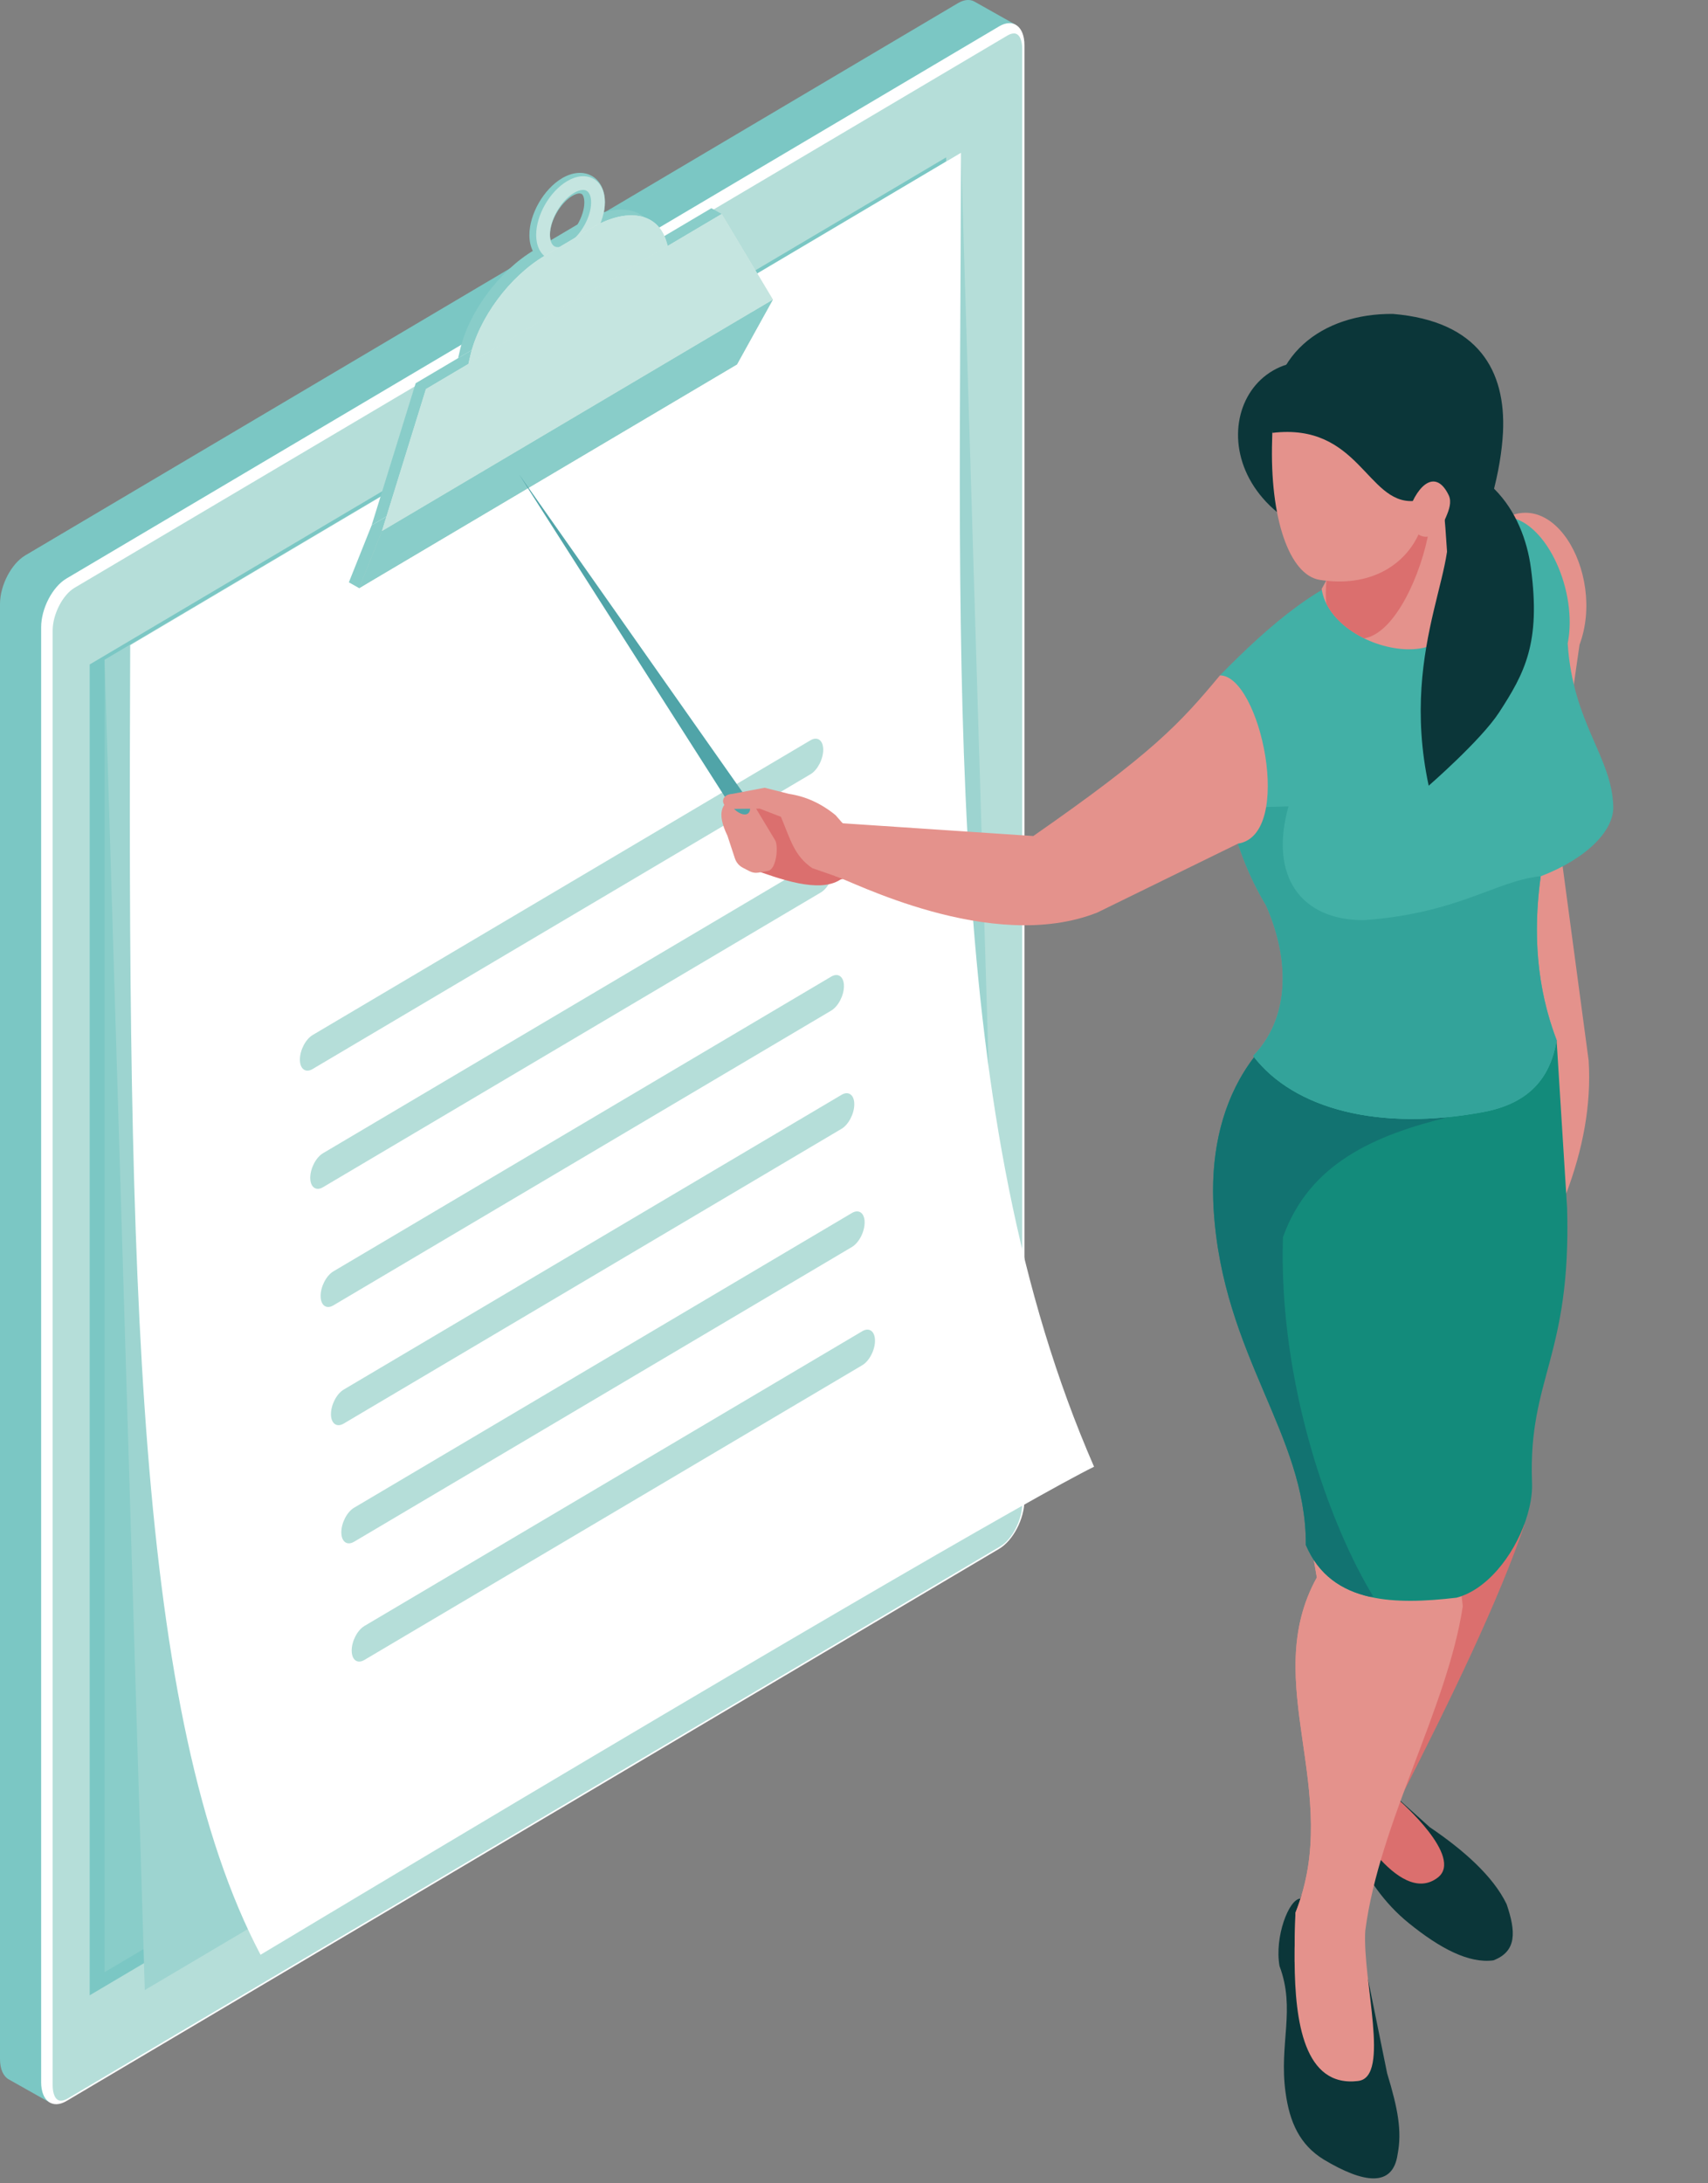 <svg width="151" height="193" viewBox="0 0 151 193" fill="none" xmlns="http://www.w3.org/2000/svg">
<rect x="0" y="0" width="151" height="193" fill="#808080" stroke="none"/>
<g id="_&#227;&#131;&#172;&#227;&#130;&#164;&#227;&#131;&#164;&#227;&#131;&#188;_1" clip-path="url(#clip0_3502_2735)">
<path id="Vector" fill-rule="evenodd" clip-rule="evenodd" d="M89.793 2.191L86.127 0.128C85.739 -0.077 85.241 -0.045 84.692 0.278L2.234 49.096C1 49.827 0 51.752 0 53.394V182.026C0 182.93 0.304 183.557 0.778 183.821L4.434 185.881L4.682 182.23L84.692 134.863C85.926 134.134 86.926 132.209 86.926 130.564V4.651L87.51 5.32L89.793 2.191Z" fill="#7BC7C4"/>
<path id="Vector_2" fill-rule="evenodd" clip-rule="evenodd" d="M88.335 136.915L5.874 185.732C4.64 186.461 3.638 185.721 3.638 184.078V55.442C3.638 53.799 4.64 51.874 5.871 51.145L88.335 2.327C89.566 1.598 90.568 2.339 90.568 3.984V132.616C90.568 134.26 89.566 136.186 88.335 136.915Z" fill="white"/>
<path id="Vector_3" fill-rule="evenodd" clip-rule="evenodd" d="M5.397 185.708C4.85 185.713 4.656 184.991 4.656 184.37V55.735C4.656 54.31 5.539 52.586 6.586 51.965L89.05 3.149C89.26 3.025 89.461 2.958 89.629 2.955C90.176 2.946 90.372 3.67 90.372 4.294V132.926C90.372 134.349 89.487 136.075 88.442 136.694L5.979 185.512C5.768 185.634 5.565 185.704 5.397 185.708Z" fill="#B5DED9"/>
<path id="Vector_4" fill-rule="evenodd" clip-rule="evenodd" d="M83.646 131.557L7.93 176.385V58.738L83.646 13.913V131.557Z" fill="#7BC7C4"/>
<path id="Vector_5" fill-rule="evenodd" clip-rule="evenodd" d="M84.961 129.515L9.245 174.342V58.326L84.961 13.499V129.515Z" fill="#89CDC9"/>
<path id="Vector_6" fill-rule="evenodd" clip-rule="evenodd" d="M88.519 131.094L12.801 175.924L9.245 58.326L84.961 13.499L88.519 131.094Z" fill="#9DD4D0"/>
<path id="Vector_7" fill-rule="evenodd" clip-rule="evenodd" d="M84.961 13.499L11.511 57.032C11.271 113.116 12.034 151.946 23.034 172.802C67.132 146.353 91.587 132.183 96.722 129.66C83.286 98.846 84.858 60.506 84.961 13.499Z" fill="white"/>
<path id="Vector_8" fill-rule="evenodd" clip-rule="evenodd" d="M32.858 46.432L67.417 25.973L64.245 31.706L31.751 51.992L30.842 51.478L32.858 46.432Z" fill="#89CDC9"/>
<path id="Vector_9" fill-rule="evenodd" clip-rule="evenodd" d="M58.126 21.228L40.5 31.662L40.657 30.982C41.435 27.583 44.143 23.931 47.243 22.097L51.378 19.651C54.479 17.817 57.187 18.261 57.969 20.732L58.123 21.228H58.126Z" fill="#89CDC9"/>
<path id="Vector_10" fill-rule="evenodd" clip-rule="evenodd" d="M51.229 17.1C51.077 17.102 50.862 17.161 50.596 17.32C49.542 17.941 48.622 19.544 48.622 20.749C48.622 21.207 48.752 21.446 48.872 21.513C48.988 21.576 49.273 21.572 49.685 21.329C50.736 20.705 51.659 19.105 51.659 17.899C51.659 17.439 51.528 17.203 51.407 17.135L51.231 17.098L51.229 17.1ZM49.042 23.371C48.654 23.375 48.285 23.287 47.96 23.104C47.224 22.691 46.802 21.843 46.802 20.777C46.802 18.92 48.068 16.717 49.685 15.759C50.617 15.208 51.575 15.128 52.318 15.549C53.054 15.962 53.479 16.81 53.479 17.876C53.479 19.735 52.212 21.939 50.596 22.894C50.072 23.205 49.54 23.364 49.042 23.371Z" fill="#89CDC9"/>
<path id="Vector_11" fill-rule="evenodd" clip-rule="evenodd" d="M51.528 16.791C51.299 16.796 51.03 16.885 50.743 17.055C49.589 17.735 48.617 19.427 48.617 20.749C48.617 21.256 48.764 21.63 49.019 21.775C49.278 21.919 49.685 21.849 50.136 21.585C51.29 20.903 52.259 19.212 52.259 17.892C52.259 17.385 52.114 17.011 51.857 16.866C51.766 16.812 51.654 16.789 51.53 16.791H51.528ZM49.346 23.067C49.009 23.071 48.694 22.994 48.411 22.835C47.762 22.468 47.402 21.735 47.402 20.768C47.402 19.008 48.603 16.92 50.138 16.015C50.981 15.513 51.808 15.441 52.465 15.808C53.117 16.174 53.474 16.91 53.474 17.875C53.474 19.637 52.273 21.723 50.743 22.63C50.262 22.915 49.785 23.062 49.348 23.069L49.346 23.067Z" fill="#C5E5E0"/>
<path id="Vector_12" fill-rule="evenodd" clip-rule="evenodd" d="M62.892 18.405L58.126 21.228L40.5 31.659L36.748 33.879L32.858 46.43L67.42 25.973L63.801 18.917L62.892 18.405Z" fill="#89CDC9"/>
<path id="Vector_13" fill-rule="evenodd" clip-rule="evenodd" d="M33.767 46.941L68.326 26.484L65.153 32.215L31.751 51.992L33.767 46.941Z" fill="#AFD2C9"/>
<path id="Vector_14" fill-rule="evenodd" clip-rule="evenodd" d="M59.035 21.739L41.412 32.173L41.566 31.496C42.346 28.096 45.056 24.445 48.152 22.611L52.29 20.162C55.39 18.326 58.095 18.772 58.878 21.246L59.032 21.742L59.035 21.739Z" fill="#DCECE7"/>
<path id="Vector_15" fill-rule="evenodd" clip-rule="evenodd" d="M63.801 18.917L59.035 21.739L41.412 32.171L37.657 34.393L33.77 46.941L68.329 26.484L63.801 18.917Z" fill="#DCECE7"/>
<path id="Vector_16" fill-rule="evenodd" clip-rule="evenodd" d="M33.767 46.941L68.326 26.484L65.153 32.215L31.751 51.992L33.767 46.941Z" fill="#89CDC9"/>
<path id="Vector_17" fill-rule="evenodd" clip-rule="evenodd" d="M59.035 21.739L41.412 32.173L41.566 31.496C42.346 28.096 45.056 24.445 48.152 22.611L52.29 20.162C55.39 18.326 58.095 18.772 58.878 21.246L59.032 21.742L59.035 21.739Z" fill="#C5E5E0"/>
<path id="Vector_18" fill-rule="evenodd" clip-rule="evenodd" d="M63.801 18.917L59.035 21.739L41.412 32.171L37.657 34.393L33.77 46.941L68.329 26.484L63.801 18.917Z" fill="#C5E5E0"/>
<path id="Vector_19" fill-rule="evenodd" clip-rule="evenodd" d="M27.639 94.501L71.653 68.443C72.275 68.076 72.779 67.105 72.779 66.275C72.779 65.446 72.275 65.072 71.653 65.441L27.639 91.498C27.017 91.868 26.513 92.837 26.513 93.669C26.513 94.501 27.017 94.872 27.639 94.503V94.501Z" fill="#B5DED9"/>
<path id="Vector_20" fill-rule="evenodd" clip-rule="evenodd" d="M28.555 104.951L72.567 78.894C73.191 78.527 73.695 77.555 73.695 76.725C73.695 75.896 73.191 75.522 72.567 75.891L28.555 101.946C27.933 102.315 27.429 103.287 27.429 104.117C27.429 104.946 27.933 105.32 28.555 104.951Z" fill="#B5DED9"/>
<path id="Vector_21" fill-rule="evenodd" clip-rule="evenodd" d="M29.471 115.396L73.483 89.339C74.106 88.972 74.611 88 74.611 87.171C74.611 86.341 74.106 85.968 73.483 86.334L29.471 112.391C28.849 112.761 28.345 113.733 28.345 114.562C28.345 115.391 28.849 115.767 29.471 115.396Z" fill="#B5DED9"/>
<path id="Vector_22" fill-rule="evenodd" clip-rule="evenodd" d="M30.386 125.845L74.398 99.787C75.02 99.421 75.525 98.449 75.525 97.617C75.527 96.788 75.02 96.414 74.398 96.783L30.386 122.84C29.765 123.209 29.26 124.179 29.26 125.011C29.26 125.842 29.765 126.214 30.386 125.845Z" fill="#B5DED9"/>
<path id="Vector_23" fill-rule="evenodd" clip-rule="evenodd" d="M31.3 136.293L75.314 110.236C75.936 109.867 76.44 108.897 76.44 108.065C76.443 107.236 75.936 106.862 75.314 107.231L31.3 133.286C30.678 133.655 30.176 134.627 30.176 135.457C30.176 136.286 30.678 136.66 31.3 136.291V136.293Z" fill="#B5DED9"/>
<path id="Vector_24" fill-rule="evenodd" clip-rule="evenodd" d="M32.216 146.74L76.23 120.686C76.852 120.319 77.356 119.347 77.356 118.517C77.356 117.688 76.852 117.312 76.23 117.681L32.216 143.738C31.594 144.107 31.092 145.079 31.092 145.909C31.092 146.738 31.594 147.114 32.216 146.74Z" fill="#B5DED9"/>
<path id="Vector_25" fill-rule="evenodd" clip-rule="evenodd" d="M115.074 167.506L114.955 167.84C113.939 167.882 112.665 171.237 113.119 173.802C114.562 177.636 113.062 180.641 113.651 184.961C114.011 187.631 114.92 189.608 117.032 190.907C120.553 193.014 123.146 193.395 123.562 190.425C123.954 188.386 123.588 186.419 122.634 183.283L120.95 174.999L115.072 167.508L115.074 167.506Z" fill="#0B3639"/>
<path id="Vector_26" fill-rule="evenodd" clip-rule="evenodd" d="M131.756 46.79C129.153 51.902 129.377 62.096 129.837 72.714C129.665 79.146 132.206 85.125 135.9 93.459L138.461 105.523C139.926 101.636 140.694 97.722 140.449 93.76C139.316 85.302 138.536 79.478 137.512 71.838L139.641 57C142.024 50.633 136.933 41.814 131.753 46.79H131.756Z" fill="#E4928C"/>
<path id="Vector_27" fill-rule="evenodd" clip-rule="evenodd" d="M122.137 34.036C116.518 34.83 115.427 41.615 113.326 45.608C105.075 39.367 110.936 26.954 122.137 34.036Z" fill="#0B3639"/>
<path id="Vector_28" fill-rule="evenodd" clip-rule="evenodd" d="M119.539 163.156C120.749 165.924 122.377 168.251 124.553 170.01C127.302 172.237 129.854 173.585 132.022 173.298C134.125 172.499 134.015 170.737 133.195 168.326C131.996 165.838 129.351 163.52 126.398 161.522L123.162 158.611L119.541 163.156H119.539Z" fill="#0B3639"/>
<path id="Vector_29" fill-rule="evenodd" clip-rule="evenodd" d="M134.786 134.756C132.534 141.391 128.384 150 123.707 159.164C123.707 159.164 129.466 164.173 127.104 165.983C123.597 168.665 119.097 160.213 119.097 160.213L125.765 136.931L134.783 134.756H134.786Z" fill="#DB6F6E"/>
<path id="Vector_30" fill-rule="evenodd" clip-rule="evenodd" d="M120.081 183.959C115.277 184.552 114.492 178.662 114.453 173.422C114.441 171.856 114.49 170.359 114.525 169.097C118.794 158.383 111.266 148.769 116.417 139.451L115.756 135.632L114.004 125.431L126.342 123.952L128.543 135.265L129.321 141.993C127.959 150.993 121.938 161.091 120.698 170.695C120.448 175.13 122.95 183.611 120.081 183.956V183.959Z" fill="#E4928C"/>
<path id="Vector_31" fill-rule="evenodd" clip-rule="evenodd" d="M121.396 141.111C115.679 145.655 120.749 164.647 114.453 173.422C114.441 171.857 114.49 170.359 114.525 169.098C118.794 158.383 111.266 148.769 116.417 139.452L115.756 135.632C118.249 138.015 121.396 141.111 121.396 141.111Z" fill="#E4928C"/>
<path id="Vector_32" fill-rule="evenodd" clip-rule="evenodd" d="M138.543 106.771C138.923 119.974 135.104 121.794 135.44 130.997C135.475 131.705 135.393 132.473 135.206 133.265C134.503 136.352 132.286 139.753 129.587 140.949C129.316 141.069 129.041 141.169 128.763 141.237C125.978 141.566 123.347 141.669 121.125 141.164C118.595 140.592 116.581 139.244 115.446 136.583C115.502 126.808 108.112 119.904 107.296 106.946C106.948 101.43 108.266 96.206 111.787 92.368L116.116 92.3L137.615 91.954L138.543 106.774V106.771Z" fill="#138B7B"/>
<path id="Vector_33" fill-rule="evenodd" clip-rule="evenodd" d="M121.125 141.161L121.396 141.11C117.618 134.925 113.027 122.403 113.42 109.382C115.742 102.845 121.52 100.35 128.062 98.75C126.952 98.862 125.87 98.918 124.821 98.918C118.649 98.918 113.647 96.993 110.873 93.453C108.359 96.738 107.247 100.859 107.247 105.24C107.247 105.805 107.264 106.371 107.299 106.943C108.112 119.851 115.443 126.751 115.448 136.465V136.58C116.581 139.241 118.597 140.591 121.128 141.161V141.157L121.125 141.161Z" fill="#127371"/>
<path id="Vector_34" fill-rule="evenodd" clip-rule="evenodd" d="M136.211 77.468C135.505 82.522 135.872 87.36 137.62 91.953C137.094 95.15 135.321 97.528 131.111 98.308C122.029 100 114.418 98.103 110.787 93.346C114.079 89.949 114.032 84.795 111.925 80.031C110.334 77.384 109.254 74.51 108.612 71.438C107.803 67.641 107.523 63.997 107.85 59.703C112.205 55.28 116.864 51.161 121.992 50.037L133.386 45.715C136.781 46.203 139.505 52.315 138.596 56.883C139.05 63.962 142.528 66.924 142.624 71.314C142.687 73.391 140.339 75.875 136.209 77.466L136.211 77.468Z" fill="#42B0A6"/>
<path id="Vector_35" fill-rule="evenodd" clip-rule="evenodd" d="M124.819 98.92C126.807 98.92 128.915 98.719 131.111 98.311C135.321 97.53 137.094 95.152 137.62 91.956C136.421 88.816 135.872 85.559 135.872 82.201C135.872 80.645 135.987 79.071 136.211 77.468C136.16 77.473 136.11 77.473 136.054 77.473C132.153 77.938 128.849 80.748 120.562 81.344C115.037 81.344 112.175 77.501 113.911 71.286L108.612 71.438C109.254 74.513 110.334 77.386 111.925 80.031C112.869 82.171 113.401 84.391 113.401 86.491C113.401 89.07 112.602 91.477 110.787 93.346C113.541 96.951 118.581 98.918 124.819 98.918V98.92Z" fill="#33A39A"/>
<path id="Vector_36" fill-rule="evenodd" clip-rule="evenodd" d="M116.843 52.063C118.357 49.43 118.913 47.029 119.16 43.991L128.216 44.72L128.111 51.185C131.492 60.537 117.752 58.068 116.843 52.063Z" fill="#E4928C"/>
<path id="Vector_37" fill-rule="evenodd" clip-rule="evenodd" d="M120.221 56.462C120.347 56.462 120.476 56.45 120.597 56.429C119.151 55.721 117.894 54.654 117.249 53.348C117.394 54.616 117.906 55.572 119.095 56.179C119.476 56.371 119.852 56.462 120.221 56.462Z" fill="#42B0A6"/>
<path id="Vector_38" fill-rule="evenodd" clip-rule="evenodd" d="M117.27 51.281C117.787 50.274 118.167 49.288 118.455 48.272L117.656 48.414C117.495 49.456 117.352 50.416 117.27 51.281Z" fill="#58337F"/>
<path id="Vector_39" fill-rule="evenodd" clip-rule="evenodd" d="M120.597 56.432C123.366 55.979 125.683 50.666 126.331 46.879L118.452 48.271C118.17 49.288 117.789 50.274 117.273 51.281C117.205 52.042 117.184 52.734 117.252 53.351C117.894 54.659 119.151 55.724 120.6 56.432H120.597Z" fill="#DB6F6E"/>
<path id="Vector_40" fill-rule="evenodd" clip-rule="evenodd" d="M129.555 46.087C134.625 37.573 132.027 30.165 125.111 28.552C117.548 26.791 112.471 32.242 112.467 38.874C112.242 45.872 114.011 50.829 116.665 51.259C121.032 51.965 124.214 50.016 125.483 47.084L129.552 46.084L129.555 46.087Z" fill="#E4928C"/>
<path id="Vector_41" fill-rule="evenodd" clip-rule="evenodd" d="M129.987 48.663L128.113 51.184C128.02 50.754 127.826 46.495 127.653 45.329L126.922 43.437L124.924 44.292C120.845 44.505 120.118 37.351 112.483 38.267C111.82 31.451 116.906 27.688 123.151 27.751C130.725 28.386 133.141 32.8 132.875 38.227C132.702 41.601 131.545 46.012 129.989 48.666L129.987 48.663Z" fill="#0B3639"/>
<path id="Vector_42" fill-rule="evenodd" clip-rule="evenodd" d="M123.546 40.479C131.396 39.839 134.692 45.283 135.346 50.231C136.227 56.843 134.788 59.509 132.524 62.99C130.924 65.443 126.307 69.457 126.307 69.457C123.569 56.64 129.84 49.056 127.506 45.257C126.296 43.285 123.49 42.281 123.49 42.281L123.546 40.479Z" fill="#0B3639"/>
<path id="Vector_43" fill-rule="evenodd" clip-rule="evenodd" d="M124.859 46.596C124.473 45.533 124.373 45.659 124.536 45.178C125.375 42.745 126.968 41.47 128.078 43.781C128.361 44.381 128.104 45.084 127.842 45.696C127.655 46.133 127.461 46.579 127.139 46.93C126.821 47.278 126.342 47.523 125.877 47.437C125.429 47.355 125.015 47.021 124.859 46.593V46.596Z" fill="#E4928C"/>
<path id="Vector_44" fill-rule="evenodd" clip-rule="evenodd" d="M74.3 77.755C72.396 79.003 68.885 77.681 66.375 76.791L64.149 71.742L68.326 69.94L74.567 72.809C75.924 75.517 77.029 77.034 74.3 77.753V77.755Z" fill="#DB6F6E"/>
<path id="Vector_45" fill-rule="evenodd" clip-rule="evenodd" d="M66.277 77.019C66.513 77.143 66.784 77.185 67.044 77.141L67.899 76.989C68.602 76.87 68.829 74.994 68.56 74.333L66.677 71.204L65.446 70.926L64.693 70.548C63.855 71.095 63.322 71.833 64.312 73.879L64.969 75.877C65.088 76.237 65.34 76.536 65.674 76.709L66.28 77.022L66.277 77.019Z" fill="#E4928C"/>
<path id="Vector_46" fill-rule="evenodd" clip-rule="evenodd" d="M64.415 70.96C65.698 72.742 67.081 72.044 65.808 70.263L45.895 41.942L64.415 70.96Z" fill="#50A4A8"/>
<path id="Vector_47" fill-rule="evenodd" clip-rule="evenodd" d="M75.249 77.938L71.81 76.744C70.214 75.66 69.889 74.223 69.039 72.207L67.16 71.482L64.749 71.508C63.644 71.368 63.644 70.233 64.754 70.179L67.597 69.637L69.763 70.183C71.193 70.398 72.569 70.996 73.873 72.064L76.559 75.144L75.251 77.933L75.249 77.938Z" fill="#E4928C"/>
<path id="Vector_48" fill-rule="evenodd" clip-rule="evenodd" d="M73.814 72.733C75.067 72.499 75.959 76.412 73.824 77.443C74.978 77.723 87.61 84.391 97.016 80.667L109.453 74.576C114.455 73.791 111.408 59.705 107.852 59.705C104.278 63.997 101.921 66.546 91.353 73.905L73.814 72.733Z" fill="#E4928C"/>
<path id="Vector_49" fill-rule="evenodd" clip-rule="evenodd" d="M151 155.932L150.995 155.928C150.995 155.928 150.995 155.932 151 155.932Z" fill="#97B7B0"/>
</g>
<defs>
<clipPath id="clip0_3502_2735">
<rect width="151" height="192.57" fill="white"/>
</clipPath>
</defs>
</svg>
